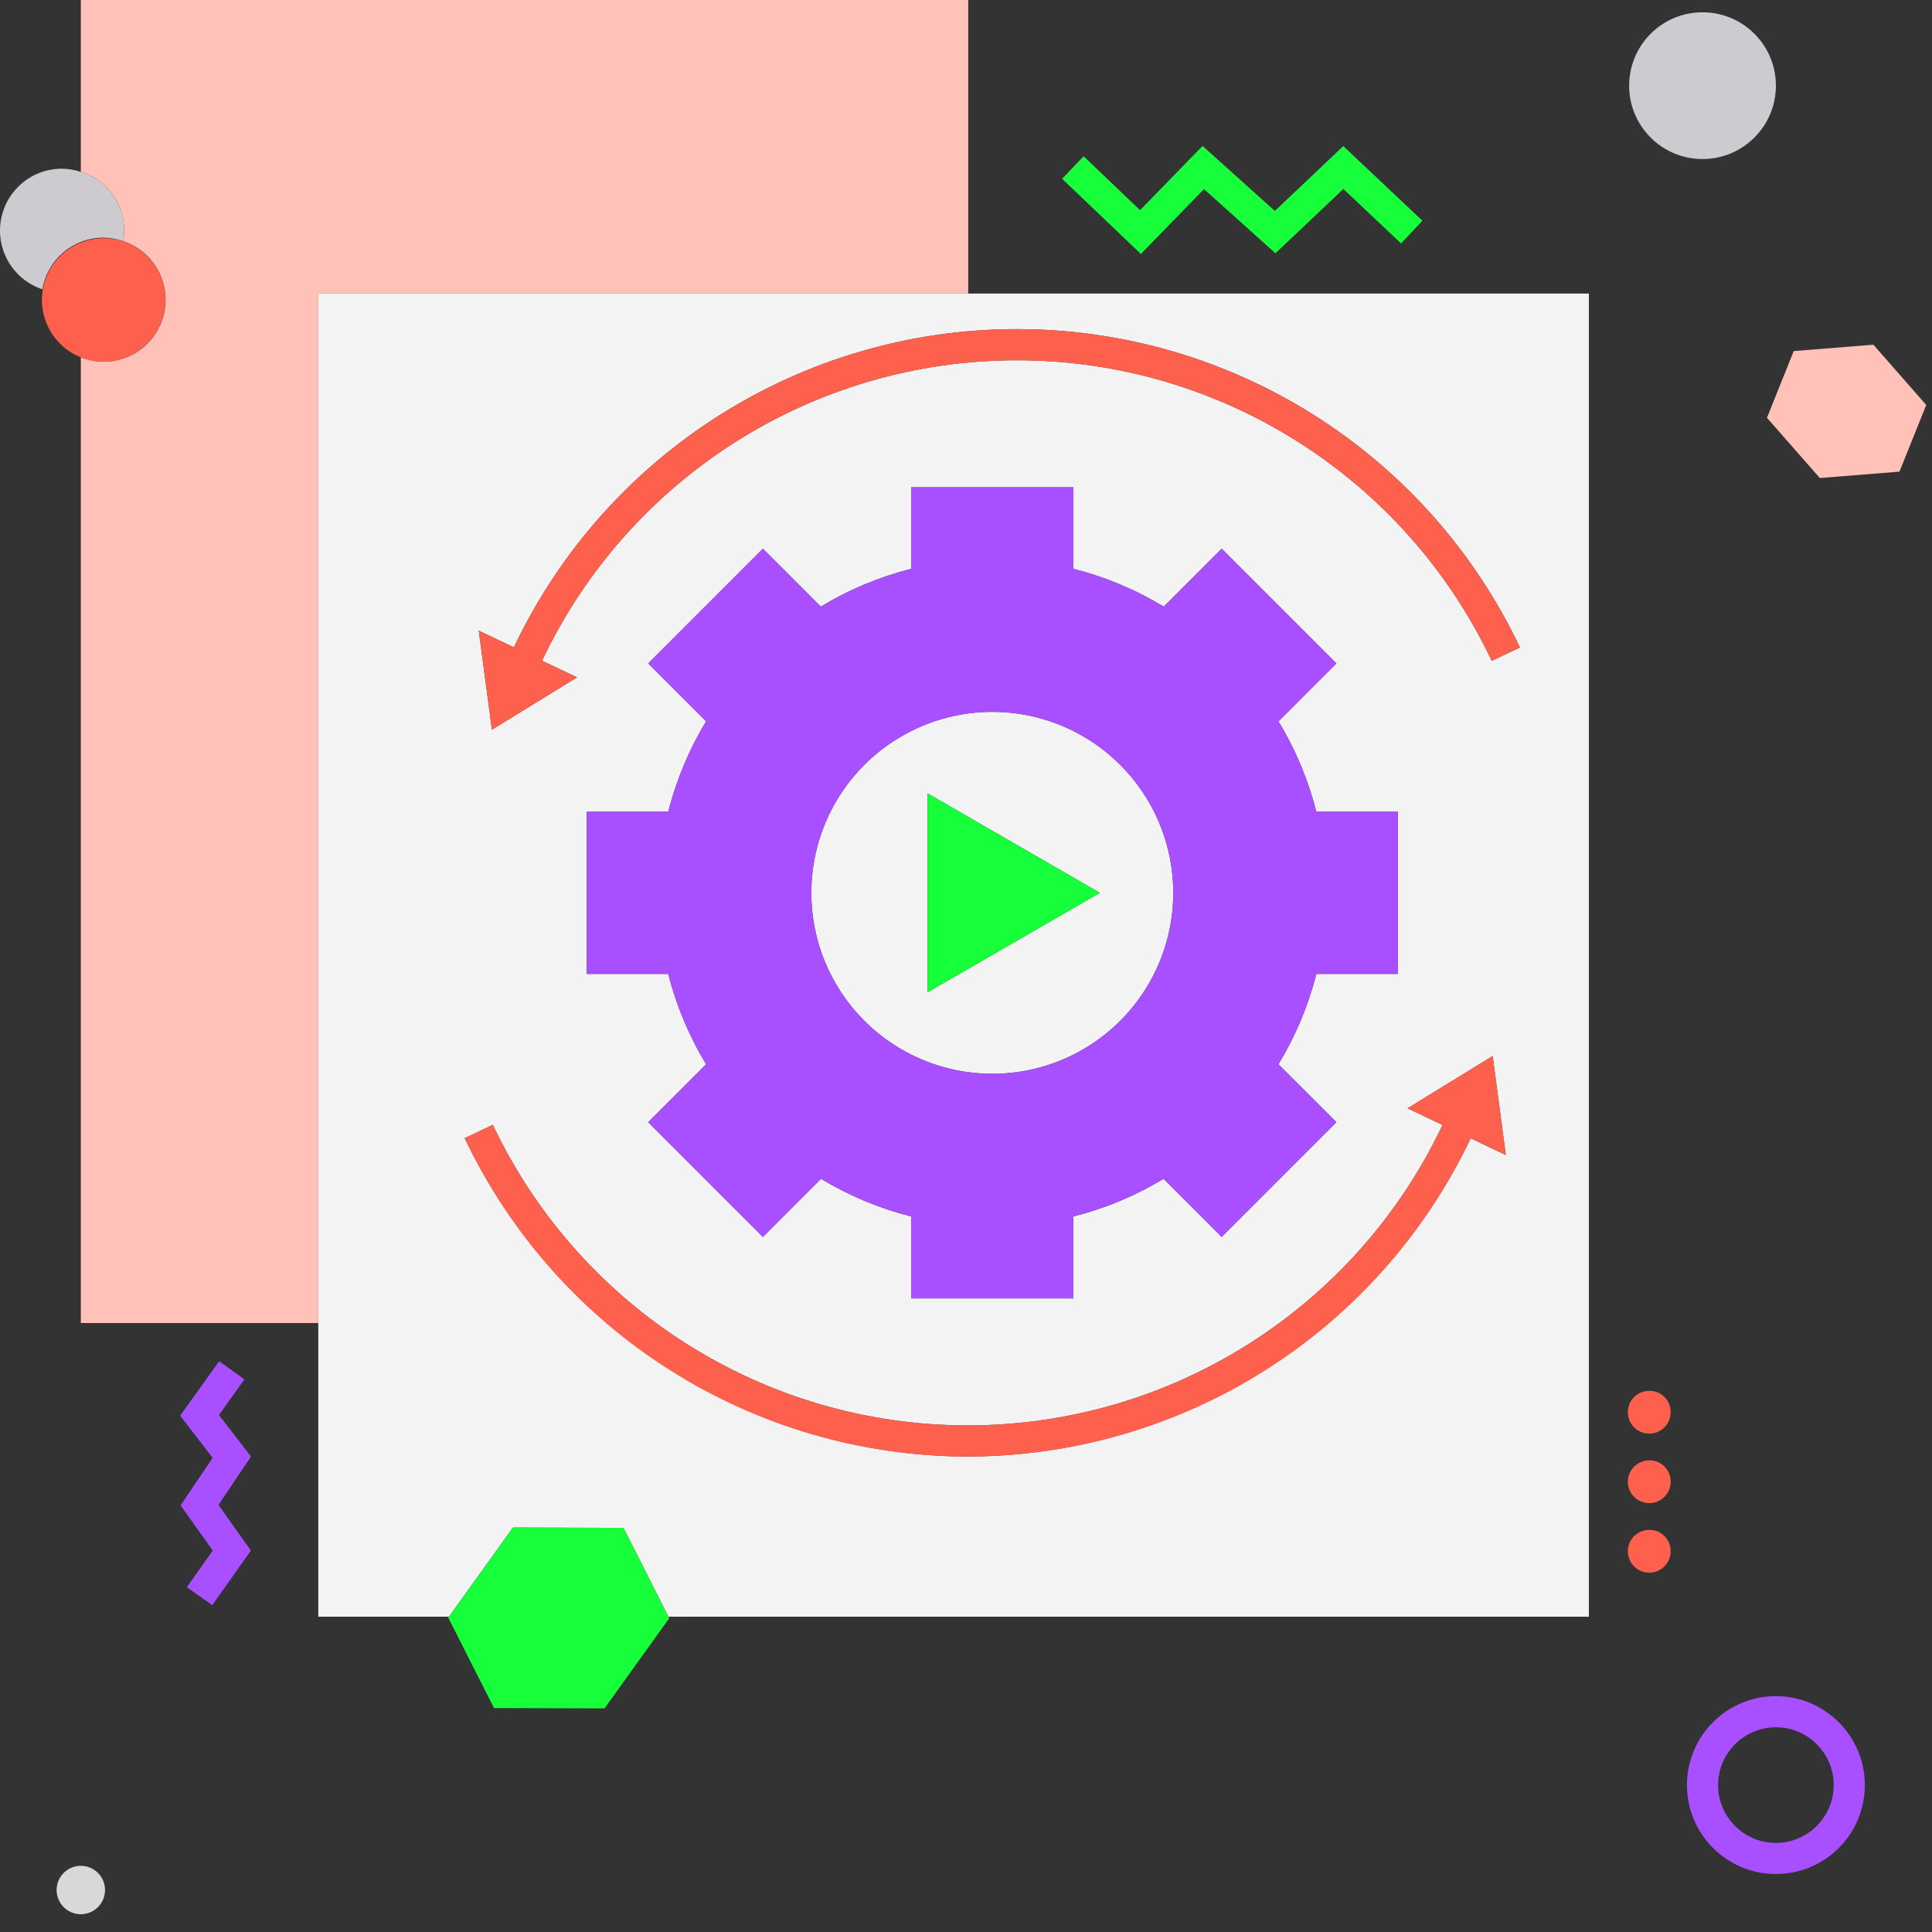 <?xml version="1.0" encoding="UTF-8"?>
<svg width="100px" height="100px" viewBox="0 0 100 100" version="1.1" xmlns="http://www.w3.org/2000/svg" xmlns:xlink="http://www.w3.org/1999/xlink">
    <rect x="0" y="0" width="100" height="100" fill="#333333" stroke="none"/>
    <!-- Generator: Sketch 58 (84663) - https://sketch.com -->
    <title>execute</title>
    <desc>Created with Sketch.</desc>
    <g id="Page-1" stroke="none" stroke-width="1" fill="none" fill-rule="evenodd">
        <g id="ux_design" transform="translate(-737, -1797)">
            <g id="execute" transform="translate(737, 1797)">
                <circle id="Oval" cx="91.92" cy="95.396" r="2.992"></circle>
                <path d="M50.116,15.196 L50.116,0 L4.183,0 L4.183,8.898 C5.723,9.355 6.667,10.902 6.369,12.48 C7.478,12.844 8.3,13.783 8.515,14.931 C8.73,16.078 8.304,17.252 7.403,17.993 C6.501,18.735 5.268,18.927 4.183,18.495 L4.183,68.481 L16.474,68.481 L16.474,15.196 L50.116,15.196 Z" id="Path" fill="#FFC1B8" fill-rule="nonzero"></path>
                <path d="M51.361,55.58 C55.149,55.58 58.565,53.298 60.015,49.797 C61.464,46.297 60.663,42.268 57.984,39.59 C55.305,36.911 51.276,36.109 47.776,37.559 C44.276,39.009 41.994,42.424 41.994,46.213 C41.994,48.697 42.981,51.08 44.737,52.836 C46.494,54.593 48.877,55.58 51.361,55.58 Z M48.009,41.063 L56.929,46.213 L48.009,51.363 L48.009,41.063 Z" id="Shape" fill="#F3F3F3" fill-rule="nonzero"></path>
                <path d="M16.474,15.196 L16.474,83.68 L23.238,83.68 L26.552,79.066 L32.27,79.082 L34.598,83.68 L82.24,83.68 L82.24,15.196 L16.474,15.196 Z M50.089,75.391 C38.965,75.358 28.843,68.952 24.052,58.912 L25.509,58.221 C30.006,67.72 39.575,73.777 50.085,73.779 C60.596,73.78 70.166,67.725 74.666,58.228 L72.854,57.367 L77.26,54.657 L77.941,59.784 L76.122,58.919 C71.33,68.955 61.211,75.358 50.089,75.391 L50.089,75.391 Z M33.55,34.339 L39.487,28.401 L42.485,31.4 C43.938,30.518 45.515,29.858 47.163,29.441 L47.163,25.222 L55.559,25.222 L55.559,29.441 L55.559,29.441 C57.207,29.858 58.784,30.518 60.237,31.4 L63.235,28.401 L69.173,34.339 L66.174,37.337 L66.174,37.337 C67.056,38.79 67.716,40.367 68.133,42.015 L68.133,42.015 L72.352,42.015 L72.352,50.411 L68.133,50.411 C67.716,52.059 67.055,53.635 66.172,55.087 L66.172,55.087 L69.173,58.087 L63.235,64.024 L60.227,61.016 C58.776,61.892 57.203,62.549 55.559,62.964 L55.559,67.204 L47.163,67.204 L47.163,62.964 C45.519,62.549 43.946,61.892 42.495,61.016 L39.487,64.024 L33.55,58.087 L36.549,55.087 L36.549,55.087 C35.666,53.635 35.006,52.059 34.59,50.411 L34.59,50.411 L30.37,50.411 L30.37,42.015 L34.59,42.015 C35.006,40.367 35.666,38.79 36.548,37.337 L33.55,34.339 Z M78.67,33.514 L77.213,34.205 C72.715,24.706 63.147,18.648 52.636,18.647 C42.126,18.646 32.556,24.7 28.055,34.198 L29.868,35.059 L25.462,37.769 L24.781,32.642 L26.6,33.506 C31.367,23.446 41.505,17.033 52.637,17.035 C63.77,17.037 73.905,23.453 78.67,33.514 L78.67,33.514 Z" id="Shape" fill="#F3F3F3" fill-rule="nonzero"></path>
                <circle id="Oval" fill="#CDCAD0" fill-rule="nonzero" cx="88.122" cy="4.434" r="3.798"></circle>
                <polygon id="Path" fill="#FFC1B8" fill-rule="nonzero" points="96.965 17.841 92.843 18.172 91.457 21.624 94.194 24.743 98.316 24.412 99.702 20.961"></polygon>
                <path d="M5.352,12.3 C5.698,12.304 6.042,12.365 6.369,12.48 C6.667,10.902 5.723,9.355 4.183,8.898 C3.87,8.792 3.542,8.736 3.211,8.732 C1.638,8.727 0.294,9.867 0.042,11.42 C-0.211,12.973 0.701,14.479 2.195,14.974 C2.454,13.432 3.788,12.302 5.352,12.3 Z" id="Path" fill="#CDCAD0" fill-rule="nonzero"></path>
                <path d="M8.564,15.511 C8.555,13.749 7.124,12.327 5.362,12.329 C3.601,12.332 2.173,13.759 2.171,15.521 C2.168,17.282 3.59,18.714 5.352,18.722 C6.204,18.725 7.023,18.388 7.626,17.785 C8.229,17.182 8.566,16.364 8.564,15.511 L8.564,15.511 Z" id="Path" fill="#FD614E" fill-rule="nonzero"></path>
                <polygon id="Path" fill="#A850FF" fill-rule="nonzero" points="11.332 73.24 12.653 71.394 11.344 70.456 9.324 73.275 11.006 75.457 9.348 77.916 11.011 80.258 9.67 82.151 10.986 83.083 12.986 80.257 11.308 77.893 12.992 75.393"></polygon>
                <polygon id="Path" fill="#17FF3A" fill-rule="nonzero" points="62.319 9.788 66.017 13.109 69.533 9.781 72.517 12.598 73.623 11.426 69.53 7.562 65.986 10.917 62.244 7.554 59.01 10.878 56.087 8.088 54.975 9.254 59.052 13.146"></polygon>
                <path d="M4.183,96.575 C3.677,96.575 3.22,96.88 3.026,97.348 C2.832,97.816 2.939,98.355 3.297,98.713 C3.656,99.072 4.194,99.179 4.663,98.985 C5.131,98.791 5.436,98.334 5.436,97.828 C5.436,97.136 4.875,96.575 4.183,96.575 Z" id="Path" fill="#D8D8D8" fill-rule="nonzero"></path>
                <polygon id="Path" fill="#17FF3A" fill-rule="nonzero" points="26.552 79.066 23.238 83.68 23.202 83.731 25.572 88.41 31.291 88.425 34.639 83.761 34.598 83.68 32.27 79.081"></polygon>
                <path d="M85.399,75.587 C84.948,75.574 84.533,75.835 84.351,76.248 C84.169,76.661 84.255,77.143 84.57,77.467 C84.884,77.791 85.363,77.892 85.781,77.722 C86.2,77.553 86.473,77.147 86.473,76.695 C86.482,76.093 86.001,75.597 85.399,75.587 Z" id="Path" fill="#FD614E" fill-rule="nonzero"></path>
                <path d="M85.399,79.186 C84.948,79.173 84.533,79.434 84.351,79.847 C84.169,80.26 84.255,80.742 84.57,81.066 C84.884,81.39 85.363,81.491 85.781,81.321 C86.2,81.152 86.473,80.745 86.473,80.294 C86.482,79.692 86.001,79.196 85.399,79.186 Z" id="Path" fill="#FD614E" fill-rule="nonzero"></path>
                <path d="M85.399,71.989 C84.948,71.975 84.533,72.236 84.351,72.649 C84.169,73.062 84.255,73.544 84.57,73.868 C84.884,74.192 85.363,74.293 85.781,74.124 C86.2,73.954 86.473,73.548 86.473,73.096 C86.482,72.494 86.001,71.998 85.399,71.989 Z" id="Path" fill="#FD614E" fill-rule="nonzero"></path>
                <path d="M30.37,42.015 L30.37,50.411 L34.589,50.411 L34.589,50.411 C35.006,52.059 35.666,53.635 36.549,55.087 L36.549,55.087 L33.55,58.087 L39.487,64.024 L42.496,61.016 C43.946,61.892 45.519,62.549 47.163,62.964 L47.163,67.204 L55.559,67.204 L55.559,62.964 C57.203,62.549 58.776,61.892 60.227,61.016 L63.235,64.024 L69.173,58.087 L66.172,55.087 L66.172,55.087 C67.055,53.635 67.716,52.059 68.133,50.411 L72.352,50.411 L72.352,42.015 L68.133,42.015 L68.133,42.015 C67.716,40.367 67.056,38.79 66.174,37.337 L66.174,37.337 L69.173,34.339 L63.235,28.401 L60.237,31.4 C58.784,30.518 57.207,29.858 55.56,29.441 L55.56,29.441 L55.56,25.222 L47.163,25.222 L47.163,29.441 C45.515,29.858 43.938,30.518 42.485,31.4 L39.487,28.401 L33.55,34.339 L36.548,37.337 C35.666,38.79 35.006,40.367 34.59,42.015 L30.37,42.015 Z M51.361,36.846 C56.534,36.846 60.728,41.04 60.728,46.213 C60.728,51.386 56.534,55.58 51.361,55.58 C46.188,55.58 41.994,51.386 41.994,46.213 C41.994,43.729 42.981,41.346 44.737,39.589 C46.494,37.833 48.877,36.846 51.361,36.846 L51.361,36.846 Z" id="Shape" fill="#A850FF" fill-rule="nonzero"></path>
                <polygon id="Path" fill="#17FF3A" fill-rule="nonzero" points="56.929 46.213 48.009 41.063 48.009 51.364"></polygon>
                <path d="M91.92,87.792 C89.378,87.792 87.317,89.853 87.317,92.396 C87.317,94.938 89.378,96.999 91.92,96.999 C94.463,96.999 96.524,94.938 96.524,92.396 C96.521,89.854 94.462,87.795 91.92,87.792 Z M91.92,95.388 C90.268,95.388 88.928,94.048 88.928,92.396 C88.928,90.743 90.268,89.404 91.92,89.404 C93.573,89.404 94.912,90.743 94.912,92.396 C94.91,94.047 93.572,95.386 91.92,95.388 L91.92,95.388 Z" id="Shape" fill="#A850FF" fill-rule="nonzero"></path>
                <path d="M26.6,33.506 L24.781,32.642 L25.462,37.769 L29.868,35.059 L28.055,34.198 C32.556,24.7 42.126,18.646 52.636,18.647 C63.147,18.648 72.715,24.706 77.213,34.205 L78.67,33.514 C73.905,23.453 63.77,17.037 52.637,17.035 C41.505,17.033 31.368,23.446 26.6,33.506 L26.6,33.506 Z" id="Path" fill="#FD614E" fill-rule="nonzero"></path>
                <path d="M77.26,54.657 L72.854,57.367 L74.666,58.228 C70.166,67.726 60.596,73.78 50.085,73.779 C39.575,73.778 30.006,67.72 25.509,58.221 L24.052,58.912 C28.817,68.973 38.952,75.389 50.084,75.391 C61.217,75.392 71.354,68.98 76.122,58.919 L77.941,59.784 L77.26,54.657 Z" id="Path" fill="#FD614E" fill-rule="nonzero"></path>
            </g>
        </g>
    </g>
</svg>